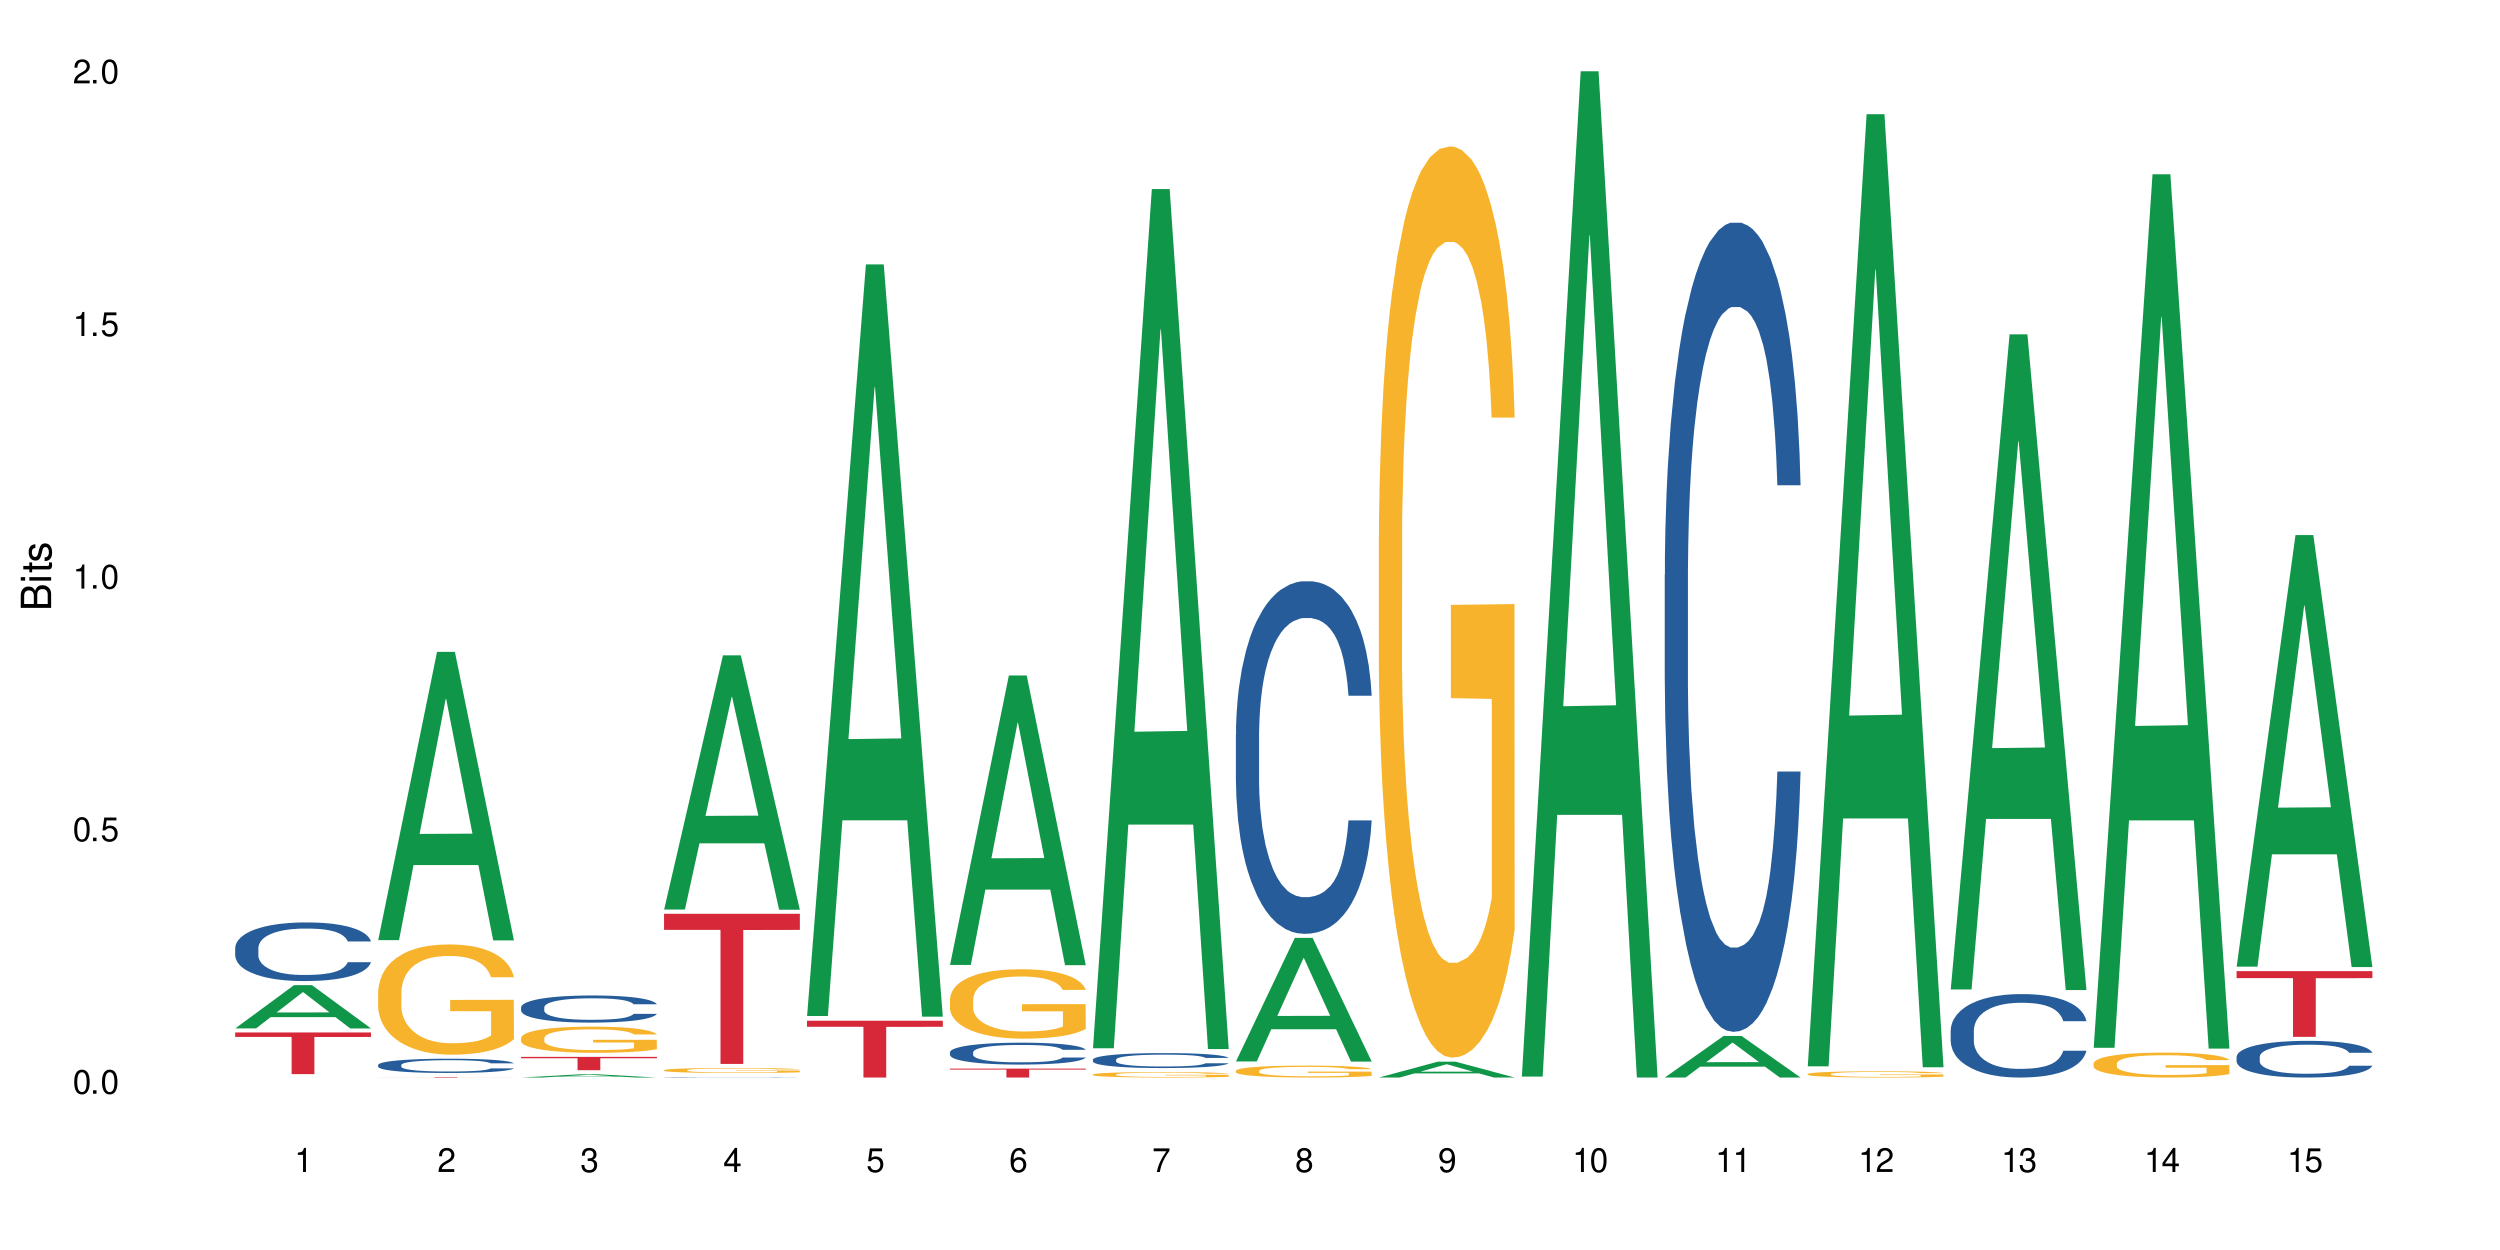 <?xml version="1.0" encoding="UTF-8"?>
<svg xmlns="http://www.w3.org/2000/svg" xmlns:xlink="http://www.w3.org/1999/xlink" width="720" height="360" viewBox="0 0 720 360">
<defs>
<g>
<g id="glyph-0-0">
</g>
<g id="glyph-0-1">
<path d="M 2.641 -6.938 C 2 -6.938 1.422 -6.656 1.078 -6.172 C 0.641 -5.562 0.406 -4.641 0.406 -3.359 C 0.406 -1.016 1.188 0.219 2.641 0.219 C 4.078 0.219 4.859 -1.016 4.859 -3.297 C 4.859 -4.641 4.656 -5.547 4.203 -6.172 C 3.844 -6.656 3.281 -6.938 2.641 -6.938 Z M 2.641 -6.188 C 3.547 -6.188 4 -5.25 4 -3.375 C 4 -1.406 3.562 -0.484 2.625 -0.484 C 1.734 -0.484 1.281 -1.438 1.281 -3.344 C 1.281 -5.25 1.734 -6.188 2.641 -6.188 Z M 2.641 -6.188 "/>
</g>
<g id="glyph-0-2">
<path d="M 1.828 -1 L 0.828 -1 L 0.828 0 L 1.828 0 Z M 1.828 -1 "/>
</g>
<g id="glyph-0-3">
<path d="M 4.562 -6.797 L 1.062 -6.797 L 0.547 -3.094 L 1.328 -3.094 C 1.719 -3.562 2.047 -3.734 2.578 -3.734 C 3.484 -3.734 4.062 -3.109 4.062 -2.094 C 4.062 -1.125 3.484 -0.531 2.578 -0.531 C 1.828 -0.531 1.375 -0.906 1.188 -1.672 L 0.328 -1.672 C 0.453 -1.109 0.547 -0.844 0.75 -0.594 C 1.125 -0.078 1.828 0.219 2.594 0.219 C 3.969 0.219 4.922 -0.781 4.922 -2.219 C 4.922 -3.562 4.031 -4.484 2.719 -4.484 C 2.25 -4.484 1.859 -4.359 1.469 -4.062 L 1.734 -5.969 L 4.562 -5.969 Z M 4.562 -6.797 "/>
</g>
<g id="glyph-0-4">
<path d="M 2.484 -4.938 L 2.484 0 L 3.328 0 L 3.328 -6.938 L 2.766 -6.938 C 2.469 -5.875 2.281 -5.734 0.984 -5.562 L 0.984 -4.938 Z M 2.484 -4.938 "/>
</g>
<g id="glyph-0-5">
<path d="M 4.859 -0.828 L 1.281 -0.828 C 1.359 -1.406 1.672 -1.781 2.5 -2.281 L 3.469 -2.828 C 4.406 -3.344 4.906 -4.062 4.906 -4.906 C 4.906 -5.484 4.672 -6.031 4.266 -6.406 C 3.859 -6.766 3.375 -6.938 2.719 -6.938 C 1.859 -6.938 1.219 -6.625 0.844 -6.031 C 0.609 -5.672 0.5 -5.234 0.484 -4.531 L 1.328 -4.531 C 1.359 -5.016 1.406 -5.281 1.531 -5.516 C 1.75 -5.938 2.188 -6.203 2.703 -6.203 C 3.469 -6.203 4.031 -5.641 4.031 -4.891 C 4.031 -4.344 3.719 -3.859 3.125 -3.516 L 2.234 -3 C 0.812 -2.172 0.406 -1.531 0.328 -0.016 L 4.859 -0.016 Z M 4.859 -0.828 "/>
</g>
<g id="glyph-0-6">
<path d="M 2.125 -3.188 L 2.578 -3.188 C 3.5 -3.188 3.984 -2.766 3.984 -1.922 C 3.984 -1.062 3.469 -0.531 2.594 -0.531 C 1.656 -0.531 1.203 -1 1.156 -2.016 L 0.312 -2.016 C 0.344 -1.453 0.438 -1.094 0.609 -0.781 C 0.953 -0.109 1.625 0.219 2.547 0.219 C 3.953 0.219 4.859 -0.625 4.859 -1.938 C 4.859 -2.828 4.516 -3.297 3.703 -3.594 C 4.344 -3.844 4.656 -4.328 4.656 -5.031 C 4.656 -6.219 3.875 -6.938 2.578 -6.938 C 1.203 -6.938 0.484 -6.172 0.453 -4.703 L 1.297 -4.703 C 1.312 -5.125 1.344 -5.359 1.453 -5.578 C 1.641 -5.969 2.062 -6.203 2.594 -6.203 C 3.344 -6.203 3.797 -5.75 3.797 -5 C 3.797 -4.516 3.609 -4.219 3.25 -4.047 C 3.016 -3.953 2.703 -3.922 2.125 -3.906 Z M 2.125 -3.188 "/>
</g>
<g id="glyph-0-7">
<path d="M 3.141 -1.672 L 3.141 0 L 3.984 0 L 3.984 -1.672 L 4.984 -1.672 L 4.984 -2.438 L 3.984 -2.438 L 3.984 -6.938 L 3.359 -6.938 L 0.266 -2.578 L 0.266 -1.672 Z M 3.141 -2.438 L 1 -2.438 L 3.141 -5.5 Z M 3.141 -2.438 "/>
</g>
<g id="glyph-0-8">
<path d="M 4.781 -5.125 C 4.609 -6.266 3.891 -6.938 2.844 -6.938 C 2.094 -6.938 1.422 -6.578 1.031 -5.953 C 0.594 -5.266 0.406 -4.422 0.406 -3.172 C 0.406 -2 0.578 -1.25 0.984 -0.641 C 1.359 -0.078 1.953 0.219 2.703 0.219 C 3.984 0.219 4.922 -0.75 4.922 -2.094 C 4.922 -3.375 4.062 -4.281 2.844 -4.281 C 2.172 -4.281 1.641 -4.031 1.281 -3.516 C 1.281 -5.234 1.828 -6.188 2.797 -6.188 C 3.391 -6.188 3.797 -5.797 3.938 -5.125 Z M 2.734 -3.531 C 3.547 -3.531 4.062 -2.953 4.062 -2.031 C 4.062 -1.156 3.484 -0.531 2.703 -0.531 C 1.922 -0.531 1.328 -1.188 1.328 -2.078 C 1.328 -2.938 1.906 -3.531 2.734 -3.531 Z M 2.734 -3.531 "/>
</g>
<g id="glyph-0-9">
<path d="M 4.984 -6.797 L 0.438 -6.797 L 0.438 -5.969 L 4.109 -5.969 C 2.5 -3.656 1.828 -2.234 1.328 0 L 2.219 0 C 2.594 -2.172 3.453 -4.047 4.984 -6.094 Z M 4.984 -6.797 "/>
</g>
<g id="glyph-0-10">
<path d="M 3.75 -3.656 C 4.469 -4.094 4.688 -4.438 4.688 -5.078 C 4.688 -6.172 3.844 -6.938 2.641 -6.938 C 1.438 -6.938 0.594 -6.172 0.594 -5.094 C 0.594 -4.438 0.812 -4.094 1.516 -3.656 C 0.734 -3.266 0.359 -2.703 0.359 -1.922 C 0.359 -0.656 1.281 0.219 2.641 0.219 C 3.984 0.219 4.922 -0.656 4.922 -1.922 C 4.922 -2.703 4.531 -3.266 3.75 -3.656 Z M 2.641 -6.188 C 3.359 -6.188 3.812 -5.75 3.812 -5.062 C 3.812 -4.406 3.344 -3.984 2.641 -3.984 C 1.922 -3.984 1.453 -4.406 1.453 -5.078 C 1.453 -5.75 1.922 -6.188 2.641 -6.188 Z M 2.641 -3.266 C 3.484 -3.266 4.062 -2.719 4.062 -1.906 C 4.062 -1.078 3.484 -0.531 2.625 -0.531 C 1.797 -0.531 1.219 -1.094 1.219 -1.906 C 1.219 -2.719 1.781 -3.266 2.641 -3.266 Z M 2.641 -3.266 "/>
</g>
<g id="glyph-0-11">
<path d="M 0.516 -1.578 C 0.672 -0.453 1.406 0.219 2.438 0.219 C 3.188 0.219 3.859 -0.141 4.266 -0.766 C 4.688 -1.453 4.891 -2.297 4.891 -3.547 C 4.891 -4.719 4.703 -5.453 4.312 -6.078 C 3.938 -6.641 3.344 -6.938 2.594 -6.938 C 1.297 -6.938 0.359 -5.969 0.359 -4.625 C 0.359 -3.344 1.234 -2.453 2.453 -2.453 C 3.094 -2.453 3.578 -2.672 4.016 -3.203 C 4 -1.484 3.469 -0.531 2.5 -0.531 C 1.906 -0.531 1.484 -0.906 1.359 -1.578 Z M 2.578 -6.203 C 3.375 -6.203 3.969 -5.531 3.969 -4.641 C 3.969 -3.797 3.391 -3.188 2.547 -3.188 C 1.734 -3.188 1.234 -3.766 1.234 -4.688 C 1.234 -5.562 1.797 -6.203 2.578 -6.203 Z M 2.578 -6.203 "/>
</g>
<g id="glyph-1-0">
</g>
<g id="glyph-1-1">
<path d="M 0 -0.953 L 0 -4.891 C 0 -5.719 -0.234 -6.344 -0.734 -6.797 C -1.188 -7.234 -1.812 -7.469 -2.5 -7.469 C -3.547 -7.469 -4.188 -7 -4.625 -5.875 C -4.984 -6.688 -5.625 -7.094 -6.531 -7.094 C -7.172 -7.094 -7.734 -6.859 -8.141 -6.391 C -8.562 -5.922 -8.75 -5.344 -8.75 -4.5 L -8.75 -0.953 Z M -4.984 -2.062 L -7.766 -2.062 L -7.766 -4.219 C -7.766 -4.844 -7.688 -5.203 -7.453 -5.5 C -7.219 -5.812 -6.859 -5.969 -6.375 -5.969 C -5.891 -5.969 -5.531 -5.812 -5.297 -5.5 C -5.062 -5.203 -4.984 -4.844 -4.984 -4.219 Z M -0.984 -2.062 L -4 -2.062 L -4 -4.781 C -4 -5.766 -3.438 -6.359 -2.484 -6.359 C -1.547 -6.359 -0.984 -5.766 -0.984 -4.781 Z M -0.984 -2.062 "/>
</g>
<g id="glyph-1-2">
<path d="M -6.281 -1.797 L -6.281 -0.797 L 0 -0.797 L 0 -1.797 Z M -8.75 -1.797 L -8.75 -0.797 L -7.484 -0.797 L -7.484 -1.797 Z M -8.75 -1.797 "/>
</g>
<g id="glyph-1-3">
<path d="M -6.281 -3.047 L -6.281 -2.016 L -8.016 -2.016 L -8.016 -1.016 L -6.281 -1.016 L -6.281 -0.172 L -5.469 -0.172 L -5.469 -1.016 L -0.719 -1.016 C -0.078 -1.016 0.281 -1.453 0.281 -2.234 C 0.281 -2.5 0.25 -2.719 0.188 -3.047 L -0.641 -3.047 C -0.609 -2.906 -0.594 -2.766 -0.594 -2.562 C -0.594 -2.141 -0.719 -2.016 -1.156 -2.016 L -5.469 -2.016 L -5.469 -3.047 Z M -6.281 -3.047 "/>
</g>
<g id="glyph-1-4">
<path d="M -4.531 -5.25 C -5.766 -5.25 -6.469 -4.422 -6.469 -2.969 C -6.469 -1.516 -5.719 -0.562 -4.547 -0.562 C -3.562 -0.562 -3.094 -1.062 -2.734 -2.562 L -2.516 -3.484 C -2.344 -4.188 -2.094 -4.469 -1.641 -4.469 C -1.047 -4.469 -0.641 -3.875 -0.641 -3 C -0.641 -2.453 -0.797 -2 -1.062 -1.75 C -1.25 -1.594 -1.422 -1.531 -1.875 -1.469 L -1.875 -0.406 C -0.422 -0.453 0.281 -1.266 0.281 -2.922 C 0.281 -4.5 -0.5 -5.516 -1.719 -5.516 C -2.656 -5.516 -3.172 -4.984 -3.469 -3.734 L -3.703 -2.766 C -3.891 -1.953 -4.156 -1.609 -4.594 -1.609 C -5.188 -1.609 -5.547 -2.125 -5.547 -2.938 C -5.547 -3.75 -5.203 -4.172 -4.531 -4.203 Z M -4.531 -5.25 "/>
</g>
</g>
</defs>
<rect x="-72" y="-36" width="864" height="432" fill="rgb(100%, 100%, 100%)" fill-opacity="1"/>
<path fill-rule="nonzero" fill="rgb(6.275%, 58.824%, 28.235%)" fill-opacity="1" d="M 67.73 296.184 L 67.773 296.172 L 84.695 283.711 L 89.836 283.711 L 106.844 296.195 L 100.867 296.195 L 96.605 292.938 L 77.926 292.938 L 73.75 296.184 L 67.73 296.184 L 79.723 291.59 L 94.895 291.578 L 87.328 285.75 L 87.246 285.738 L 87.16 285.773 L 79.684 291.578 L 79.723 291.59 Z M 67.73 296.184 "/>
<path fill-rule="nonzero" fill="rgb(14.51%, 36.078%, 60%)" fill-opacity="1" d="M 67.73 273.016 L 67.777 273 L 67.777 272.629 L 67.922 272.043 L 68.254 271.305 L 68.59 270.793 L 69.449 269.883 L 70.641 269.004 L 71.879 268.328 L 72.785 267.926 L 73.598 267.617 L 75.457 267.047 L 76.652 266.754 L 77.938 266.492 L 79.512 266.23 L 80.656 266.074 L 83.234 265.828 L 85.141 265.719 L 86.621 265.676 L 89.816 265.676 L 91.723 265.734 L 93.105 265.812 L 94.633 265.938 L 95.922 266.074 L 98.164 266.414 L 100.168 266.848 L 101.074 267.094 L 102.504 267.57 L 103.602 268.035 L 104.363 268.434 L 105.223 269.004 L 105.984 269.699 L 106.559 270.484 L 106.844 271.148 L 100.168 271.148 L 99.832 270.531 L 99.449 270.055 L 98.734 269.422 L 98.02 268.977 L 97.02 268.527 L 96.113 268.234 L 94.871 267.941 L 93.773 267.758 L 92.629 267.617 L 91.531 267.523 L 89.434 267.434 L 87 267.434 L 86.094 267.465 L 84.234 267.586 L 83.234 267.695 L 81.801 267.91 L 80.801 268.109 L 79.609 268.418 L 78.797 268.68 L 77.797 269.082 L 77.078 269.438 L 76.27 269.945 L 75.793 270.332 L 75.363 270.766 L 74.98 271.273 L 74.695 271.812 L 74.504 272.383 L 74.41 272.938 L 74.41 275.328 L 74.504 275.883 L 74.742 276.531 L 75.363 277.473 L 76.27 278.289 L 77.32 278.938 L 78.32 279.402 L 78.891 279.617 L 79.656 279.863 L 80.848 280.172 L 82.566 280.48 L 83.566 280.602 L 85.094 280.727 L 86.668 280.789 L 88.766 280.789 L 90.625 280.727 L 91.867 280.648 L 93.156 280.527 L 94.918 280.266 L 96.016 280.016 L 96.969 279.723 L 97.688 279.43 L 98.164 279.184 L 98.879 278.707 L 99.449 278.184 L 99.879 277.641 L 100.168 277.117 L 106.844 277.117 L 106.559 277.734 L 106.129 278.336 L 105.699 278.785 L 105.031 279.324 L 104.27 279.801 L 103.172 280.34 L 102.266 280.695 L 101.074 281.082 L 99.977 281.375 L 98.781 281.637 L 97.02 281.945 L 95.875 282.098 L 94.633 282.238 L 93.156 282.363 L 91.293 282.469 L 89.289 282.531 L 87.43 282.547 L 85.426 282.516 L 83.949 282.453 L 81.992 282.316 L 79.559 282.039 L 77.797 281.746 L 76.414 281.453 L 75.219 281.145 L 73.883 280.727 L 72.168 280.047 L 71.117 279.523 L 70.402 279.094 L 69.59 278.492 L 69.02 277.949 L 68.352 277.086 L 67.875 275.992 L 67.73 275.145 Z M 67.73 273.016 "/>
<path fill-rule="nonzero" fill="rgb(83.922%, 15.686%, 22.353%)" fill-opacity="1" d="M 67.73 297.359 L 106.844 297.359 L 106.844 298.645 L 90.543 298.656 L 90.543 309.359 L 83.984 309.359 L 83.984 298.668 L 83.891 298.645 L 67.73 298.645 Z M 67.73 297.359 "/>
<path fill-rule="nonzero" fill="rgb(6.275%, 58.824%, 28.235%)" fill-opacity="1" d="M 108.902 270.754 L 108.945 270.676 L 125.867 187.734 L 131.008 187.734 L 148.016 270.832 L 142.039 270.832 L 137.777 249.141 L 119.098 249.141 L 114.922 270.754 L 108.902 270.754 L 120.895 240.168 L 136.062 240.09 L 128.5 201.309 L 128.418 201.23 L 128.332 201.465 L 120.855 240.09 L 120.895 240.168 Z M 108.902 270.754 "/>
<path fill-rule="nonzero" fill="rgb(14.51%, 36.078%, 60%)" fill-opacity="1" d="M 108.902 306.699 L 108.949 306.695 L 108.949 306.605 L 109.094 306.461 L 109.426 306.281 L 109.762 306.16 L 110.621 305.938 L 111.812 305.723 L 113.051 305.559 L 113.957 305.461 L 114.77 305.387 L 116.629 305.246 L 117.82 305.176 L 119.109 305.113 L 120.684 305.047 L 121.828 305.012 L 124.406 304.949 L 126.312 304.926 L 127.793 304.914 L 130.988 304.914 L 132.895 304.93 L 134.277 304.945 L 135.805 304.977 L 137.094 305.012 L 139.336 305.094 L 141.336 305.199 L 142.242 305.258 L 143.676 305.375 L 144.773 305.488 L 145.535 305.586 L 146.395 305.723 L 147.156 305.891 L 147.73 306.082 L 148.016 306.246 L 141.336 306.246 L 141.004 306.094 L 140.621 305.977 L 139.906 305.824 L 139.191 305.715 L 138.191 305.605 L 137.285 305.535 L 136.043 305.465 L 134.945 305.418 L 133.801 305.387 L 132.703 305.363 L 130.605 305.34 L 128.172 305.34 L 127.266 305.348 L 125.406 305.379 L 124.406 305.406 L 122.973 305.457 L 121.973 305.504 L 120.781 305.582 L 119.969 305.645 L 118.969 305.742 L 118.25 305.828 L 117.441 305.953 L 116.965 306.047 L 116.535 306.152 L 116.152 306.273 L 115.867 306.406 L 115.676 306.543 L 115.582 306.68 L 115.582 307.262 L 115.676 307.395 L 115.914 307.555 L 116.535 307.781 L 117.441 307.98 L 118.488 308.137 L 119.492 308.25 L 120.062 308.305 L 120.828 308.363 L 122.02 308.438 L 123.738 308.512 L 124.738 308.543 L 126.266 308.574 L 127.84 308.59 L 129.938 308.59 L 131.797 308.574 L 133.039 308.555 L 134.324 308.523 L 136.09 308.461 L 137.188 308.402 L 138.141 308.328 L 138.859 308.258 L 139.336 308.199 L 140.051 308.082 L 140.621 307.953 L 141.051 307.824 L 141.336 307.695 L 148.016 307.695 L 147.73 307.848 L 147.301 307.992 L 146.871 308.102 L 146.203 308.23 L 145.441 308.348 L 144.344 308.48 L 143.438 308.566 L 142.242 308.66 L 141.148 308.73 L 139.953 308.793 L 138.191 308.871 L 137.043 308.906 L 135.805 308.941 L 134.324 308.973 L 132.465 308.996 L 130.461 309.012 L 128.602 309.016 L 126.598 309.008 L 125.121 308.992 L 123.164 308.961 L 120.73 308.891 L 118.969 308.82 L 117.582 308.75 L 116.391 308.676 L 115.055 308.574 L 113.34 308.41 L 112.289 308.281 L 111.574 308.176 L 110.762 308.031 L 110.191 307.898 L 109.523 307.688 L 109.047 307.422 L 108.902 307.215 Z M 108.902 306.699 "/>
<path fill-rule="nonzero" fill="rgb(96.863%, 70.196%, 16.863%)" fill-opacity="1" d="M 108.902 285.598 L 108.949 285.566 L 108.949 284.988 L 109.141 283.684 L 109.617 281.887 L 110.238 280.406 L 110.906 279.246 L 111.336 278.637 L 112.051 277.77 L 112.672 277.129 L 114.246 275.824 L 116.25 274.605 L 117.344 274.086 L 118.586 273.594 L 120.352 273.043 L 121.16 272.84 L 123.641 272.375 L 126.457 272.086 L 129.555 271.996 L 130.988 272.027 L 132.941 272.141 L 135.613 272.461 L 137.141 272.75 L 138.332 273.043 L 139.574 273.418 L 141.098 274 L 142.531 274.695 L 143.676 275.391 L 144.82 276.262 L 145.773 277.188 L 146.586 278.203 L 147.301 279.422 L 147.73 280.438 L 148.016 281.449 L 141.387 281.449 L 141.004 280.438 L 140.574 279.652 L 139.859 278.695 L 139.145 278 L 138.43 277.449 L 137.094 276.695 L 135.949 276.23 L 134.516 275.824 L 133.133 275.562 L 131.559 275.391 L 130.605 275.332 L 128.078 275.332 L 125.789 275.535 L 124.453 275.766 L 123.5 276 L 122.164 276.434 L 121.352 276.781 L 120.875 277.016 L 119.445 277.914 L 118.488 278.727 L 117.965 279.277 L 117.297 280.145 L 116.82 280.93 L 116.297 282.09 L 116.008 282.957 L 115.629 284.93 L 115.582 290.148 L 115.723 291.25 L 116.008 292.441 L 116.391 293.484 L 116.965 294.586 L 117.535 295.426 L 118.539 296.559 L 119.395 297.312 L 120.062 297.805 L 121.352 298.586 L 121.875 298.848 L 123.117 299.371 L 124.406 299.777 L 125.98 300.125 L 127.172 300.297 L 129.078 300.445 L 131.512 300.445 L 134.375 300.27 L 136.188 300.039 L 137.426 299.805 L 138.238 299.602 L 139.238 299.285 L 139.953 298.992 L 140.621 298.676 L 141.434 298.184 L 141.434 291.25 L 129.652 291.223 L 129.652 287.977 L 147.969 287.945 L 148.016 299.285 L 147.016 300.066 L 145.773 300.82 L 144.582 301.402 L 143.34 301.895 L 141.578 302.445 L 140.145 302.793 L 137.949 303.199 L 135.949 303.461 L 133.848 303.633 L 131.988 303.719 L 129.793 303.75 L 127.84 303.691 L 125.742 303.516 L 124.07 303.285 L 122.543 302.996 L 121.02 302.617 L 119.109 302.008 L 117.871 301.516 L 116.582 300.906 L 115.293 300.184 L 114.148 299.398 L 113.387 298.789 L 112.625 298.094 L 111.812 297.227 L 111.051 296.238 L 110.477 295.34 L 109.953 294.324 L 109.57 293.367 L 109.188 292.062 L 108.996 291.02 L 108.902 290.121 Z M 108.902 285.598 "/>
<path fill-rule="nonzero" fill="rgb(83.922%, 15.686%, 22.353%)" fill-opacity="1" d="M 108.902 310.18 L 148.016 310.18 L 148.016 310.195 L 131.715 310.195 L 131.715 310.332 L 125.156 310.332 L 125.156 310.195 L 108.902 310.195 Z M 108.902 310.18 "/>
<path fill-rule="nonzero" fill="rgb(6.275%, 58.824%, 28.235%)" fill-opacity="1" d="M 150.074 310.332 L 150.117 310.332 L 167.039 309.387 L 172.18 309.387 L 189.188 310.332 L 183.211 310.332 L 178.949 310.086 L 160.27 310.086 L 156.09 310.332 L 150.074 310.332 L 162.066 309.984 L 177.234 309.984 L 169.672 309.539 L 169.59 309.539 L 169.504 309.543 L 162.027 309.984 L 162.066 309.984 Z M 150.074 310.332 "/>
<path fill-rule="nonzero" fill="rgb(14.51%, 36.078%, 60%)" fill-opacity="1" d="M 150.074 290.102 L 150.121 290.094 L 150.121 289.922 L 150.266 289.652 L 150.598 289.309 L 150.934 289.074 L 151.793 288.652 L 152.984 288.246 L 154.223 287.934 L 155.129 287.746 L 155.941 287.605 L 157.801 287.34 L 158.992 287.203 L 160.281 287.082 L 161.855 286.961 L 163 286.891 L 165.578 286.777 L 167.484 286.727 L 168.965 286.703 L 172.16 286.703 L 174.066 286.734 L 175.449 286.77 L 176.977 286.828 L 178.266 286.891 L 180.508 287.047 L 182.508 287.246 L 183.414 287.359 L 184.848 287.582 L 185.945 287.797 L 186.707 287.98 L 187.566 288.246 L 188.328 288.566 L 188.902 288.93 L 189.188 289.238 L 182.508 289.238 L 182.176 288.953 L 181.793 288.73 L 181.078 288.438 L 180.363 288.23 L 179.359 288.023 L 178.453 287.891 L 177.215 287.754 L 176.117 287.668 L 174.973 287.605 L 173.875 287.562 L 171.777 287.52 L 169.344 287.52 L 168.438 287.531 L 166.578 287.59 L 165.578 287.641 L 164.145 287.738 L 163.145 287.832 L 161.953 287.977 L 161.141 288.098 L 160.137 288.281 L 159.422 288.445 L 158.613 288.68 L 158.137 288.859 L 157.707 289.059 L 157.324 289.293 L 157.039 289.543 L 156.848 289.809 L 156.754 290.066 L 156.754 291.172 L 156.848 291.426 L 157.086 291.727 L 157.707 292.16 L 158.613 292.539 L 159.66 292.84 L 160.664 293.055 L 161.234 293.152 L 162 293.266 L 163.191 293.41 L 164.91 293.551 L 165.91 293.609 L 167.438 293.668 L 169.012 293.695 L 171.109 293.695 L 172.969 293.668 L 174.211 293.633 L 175.496 293.574 L 177.262 293.453 L 178.359 293.34 L 179.312 293.203 L 180.027 293.066 L 180.508 292.953 L 181.223 292.73 L 181.793 292.488 L 182.223 292.238 L 182.508 291.996 L 189.188 291.996 L 188.902 292.281 L 188.473 292.562 L 188.043 292.77 L 187.375 293.016 L 186.613 293.238 L 185.516 293.488 L 184.609 293.652 L 183.414 293.832 L 182.32 293.965 L 181.125 294.086 L 179.359 294.23 L 178.215 294.301 L 176.977 294.367 L 175.496 294.422 L 173.637 294.473 L 171.633 294.5 L 169.773 294.508 L 167.77 294.492 L 166.293 294.465 L 164.336 294.402 L 161.902 294.273 L 160.137 294.137 L 158.754 294 L 157.562 293.859 L 156.227 293.668 L 154.512 293.352 L 153.461 293.109 L 152.746 292.91 L 151.934 292.633 L 151.363 292.383 L 150.695 291.984 L 150.219 291.477 L 150.074 291.086 Z M 150.074 290.102 "/>
<path fill-rule="nonzero" fill="rgb(96.863%, 70.196%, 16.863%)" fill-opacity="1" d="M 150.074 298.902 L 150.121 298.895 L 150.121 298.758 L 150.312 298.445 L 150.789 298.02 L 151.41 297.668 L 152.078 297.395 L 152.508 297.25 L 153.223 297.043 L 153.844 296.891 L 155.418 296.582 L 157.418 296.293 L 158.516 296.168 L 159.758 296.051 L 161.523 295.922 L 162.332 295.871 L 164.812 295.762 L 167.629 295.691 L 170.727 295.672 L 172.16 295.68 L 174.113 295.707 L 176.785 295.781 L 178.312 295.852 L 179.504 295.922 L 180.746 296.008 L 182.27 296.148 L 183.703 296.312 L 184.848 296.477 L 185.992 296.684 L 186.945 296.906 L 187.758 297.145 L 188.473 297.434 L 188.902 297.676 L 189.188 297.918 L 182.559 297.918 L 182.176 297.676 L 181.746 297.488 L 181.031 297.262 L 180.316 297.098 L 179.602 296.965 L 178.266 296.789 L 177.121 296.676 L 175.688 296.582 L 174.305 296.52 L 172.73 296.477 L 171.777 296.465 L 169.25 296.465 L 166.961 296.512 L 165.625 296.566 L 164.672 296.621 L 163.336 296.727 L 162.523 296.809 L 162.047 296.863 L 160.617 297.078 L 159.66 297.27 L 159.137 297.398 L 158.469 297.605 L 157.992 297.793 L 157.469 298.066 L 157.18 298.273 L 156.801 298.742 L 156.754 299.98 L 156.895 300.242 L 157.18 300.527 L 157.562 300.773 L 158.137 301.035 L 158.707 301.234 L 159.711 301.504 L 160.566 301.684 L 161.234 301.801 L 162.523 301.984 L 163.047 302.047 L 164.289 302.172 L 165.578 302.27 L 167.148 302.352 L 168.344 302.391 L 170.25 302.426 L 172.684 302.426 L 175.547 302.387 L 177.359 302.332 L 178.598 302.273 L 179.41 302.227 L 180.41 302.152 L 181.125 302.082 L 181.793 302.008 L 182.605 301.891 L 182.605 300.242 L 170.824 300.238 L 170.824 299.465 L 189.141 299.461 L 189.188 302.152 L 188.188 302.336 L 186.945 302.516 L 185.754 302.652 L 184.512 302.77 L 182.746 302.902 L 181.316 302.984 L 179.121 303.082 L 177.121 303.145 L 175.02 303.184 L 173.16 303.203 L 170.965 303.211 L 169.012 303.199 L 166.91 303.156 L 165.242 303.102 L 163.715 303.031 L 162.191 302.941 L 160.281 302.797 L 159.043 302.68 L 157.754 302.535 L 156.465 302.363 L 155.32 302.18 L 154.559 302.035 L 153.793 301.867 L 152.984 301.664 L 152.219 301.43 L 151.648 301.215 L 151.125 300.973 L 150.742 300.746 L 150.359 300.438 L 150.168 300.188 L 150.074 299.977 Z M 150.074 298.902 "/>
<path fill-rule="nonzero" fill="rgb(83.922%, 15.686%, 22.353%)" fill-opacity="1" d="M 150.074 304.375 L 189.188 304.375 L 189.188 304.789 L 172.887 304.789 L 172.887 308.223 L 166.328 308.223 L 166.328 304.793 L 166.234 304.789 L 150.074 304.789 Z M 150.074 304.375 "/>
<path fill-rule="nonzero" fill="rgb(6.275%, 58.824%, 28.235%)" fill-opacity="1" d="M 191.246 261.941 L 191.289 261.875 L 208.211 188.734 L 213.352 188.734 L 230.359 262.012 L 224.383 262.012 L 220.121 242.883 L 201.441 242.883 L 197.262 261.941 L 191.246 261.941 L 203.238 234.973 L 218.406 234.902 L 210.844 200.707 L 210.762 200.641 L 210.676 200.844 L 203.195 234.902 L 203.238 234.973 Z M 191.246 261.941 "/>
<path fill-rule="nonzero" fill="rgb(14.51%, 36.078%, 60%)" fill-opacity="1" d="M 191.246 310.254 L 191.293 310.254 L 191.293 310.25 L 191.438 310.242 L 191.77 310.238 L 192.105 310.234 L 192.965 310.227 L 194.156 310.219 L 195.395 310.211 L 196.301 310.211 L 197.113 310.207 L 198.973 310.203 L 200.164 310.199 L 201.453 310.195 L 204.172 310.195 L 206.746 310.191 L 218.148 310.191 L 219.438 310.195 L 221.676 310.195 L 223.68 310.199 L 224.586 310.203 L 226.02 310.207 L 227.117 310.211 L 227.879 310.215 L 228.738 310.219 L 229.5 310.223 L 230.074 310.23 L 230.359 310.238 L 223.68 310.238 L 223.348 310.23 L 222.965 310.227 L 221.535 310.219 L 220.531 310.215 L 219.625 310.211 L 218.387 310.211 L 217.289 310.207 L 206.746 310.207 L 205.316 310.211 L 204.316 310.211 L 203.121 310.215 L 202.312 310.215 L 201.309 310.219 L 200.594 310.223 L 199.785 310.227 L 199.309 310.23 L 198.879 310.234 L 198.496 310.238 L 198.211 310.242 L 198.02 310.246 L 197.922 310.25 L 197.922 310.273 L 198.02 310.277 L 198.258 310.281 L 198.879 310.289 L 199.785 310.297 L 200.832 310.301 L 201.836 310.305 L 202.406 310.309 L 203.172 310.309 L 204.363 310.312 L 206.082 310.316 L 216.668 310.316 L 218.434 310.312 L 219.531 310.312 L 220.484 310.309 L 221.199 310.305 L 221.676 310.305 L 222.395 310.301 L 222.965 310.297 L 223.395 310.293 L 223.68 310.285 L 230.359 310.285 L 230.074 310.293 L 229.215 310.301 L 228.547 310.305 L 227.781 310.309 L 226.688 310.312 L 225.781 310.316 L 224.586 310.32 L 223.488 310.324 L 222.297 310.324 L 220.531 310.328 L 218.148 310.328 L 216.668 310.332 L 205.508 310.332 L 203.074 310.328 L 201.309 310.324 L 199.926 310.324 L 198.734 310.32 L 197.398 310.316 L 195.684 310.312 L 194.633 310.309 L 193.918 310.305 L 193.105 310.297 L 192.535 310.293 L 191.867 310.285 L 191.391 310.277 L 191.246 310.27 Z M 191.246 310.254 "/>
<path fill-rule="nonzero" fill="rgb(96.863%, 70.196%, 16.863%)" fill-opacity="1" d="M 191.246 308.199 L 191.293 308.199 L 191.293 308.172 L 191.484 308.113 L 191.961 308.031 L 192.582 307.961 L 193.25 307.91 L 193.68 307.883 L 194.395 307.84 L 195.016 307.812 L 196.59 307.754 L 198.59 307.699 L 199.688 307.672 L 200.93 307.652 L 202.695 307.625 L 203.504 307.617 L 205.984 307.594 L 208.801 307.582 L 211.898 307.578 L 213.332 307.578 L 215.285 307.586 L 217.957 307.598 L 219.484 307.613 L 220.676 307.625 L 221.918 307.645 L 223.441 307.668 L 224.875 307.703 L 226.02 307.734 L 227.164 307.773 L 228.117 307.816 L 228.93 307.863 L 229.645 307.918 L 230.074 307.965 L 230.359 308.008 L 223.73 308.008 L 223.348 307.965 L 222.918 307.926 L 222.203 307.883 L 221.488 307.852 L 220.77 307.828 L 219.438 307.793 L 218.293 307.773 L 216.859 307.754 L 215.477 307.742 L 213.902 307.734 L 212.949 307.73 L 210.422 307.73 L 208.133 307.738 L 206.797 307.75 L 205.84 307.762 L 204.508 307.781 L 203.695 307.797 L 203.219 307.809 L 201.789 307.848 L 200.832 307.887 L 200.309 307.91 L 199.641 307.949 L 199.164 307.984 L 198.641 308.039 L 198.352 308.078 L 197.973 308.168 L 197.922 308.406 L 198.066 308.457 L 198.352 308.512 L 198.734 308.559 L 199.309 308.609 L 199.879 308.648 L 200.883 308.699 L 201.738 308.734 L 202.406 308.754 L 203.695 308.793 L 204.219 308.805 L 205.461 308.828 L 206.746 308.844 L 208.32 308.859 L 209.516 308.867 L 211.422 308.875 L 213.855 308.875 L 216.719 308.867 L 218.531 308.855 L 219.77 308.848 L 220.582 308.836 L 221.582 308.824 L 222.297 308.809 L 222.965 308.797 L 223.777 308.773 L 223.777 308.457 L 211.996 308.457 L 211.996 308.309 L 230.312 308.305 L 230.359 308.824 L 229.355 308.859 L 228.117 308.895 L 226.926 308.918 L 225.684 308.941 L 223.918 308.969 L 222.488 308.984 L 220.293 309 L 218.293 309.012 L 216.191 309.02 L 214.332 309.023 L 212.137 309.027 L 210.184 309.023 L 208.082 309.016 L 206.414 309.004 L 204.887 308.992 L 203.359 308.977 L 201.453 308.945 L 200.215 308.926 L 198.926 308.898 L 197.637 308.863 L 196.492 308.828 L 195.73 308.801 L 194.965 308.77 L 194.156 308.73 L 193.391 308.684 L 192.82 308.645 L 192.297 308.598 L 191.914 308.555 L 191.531 308.492 L 191.34 308.445 L 191.246 308.406 Z M 191.246 308.199 "/>
<path fill-rule="nonzero" fill="rgb(83.922%, 15.686%, 22.353%)" fill-opacity="1" d="M 191.246 263.176 L 230.359 263.176 L 230.359 267.805 L 214.059 267.844 L 214.059 306.414 L 207.5 306.414 L 207.5 267.887 L 207.402 267.805 L 191.246 267.805 Z M 191.246 263.176 "/>
<path fill-rule="nonzero" fill="rgb(6.275%, 58.824%, 28.235%)" fill-opacity="1" d="M 232.418 292.605 L 232.461 292.398 L 249.383 76.156 L 254.523 76.156 L 271.531 292.809 L 265.555 292.809 L 261.293 236.254 L 242.613 236.254 L 238.434 292.605 L 232.418 292.605 L 244.41 212.859 L 259.578 212.656 L 252.016 111.555 L 251.934 111.352 L 251.848 111.961 L 244.367 212.656 L 244.41 212.859 Z M 232.418 292.605 "/>
<path fill-rule="nonzero" fill="rgb(83.922%, 15.686%, 22.353%)" fill-opacity="1" d="M 232.418 293.973 L 271.531 293.973 L 271.531 295.723 L 255.23 295.738 L 255.23 310.332 L 248.672 310.332 L 248.672 295.754 L 248.574 295.723 L 232.418 295.723 Z M 232.418 293.973 "/>
<path fill-rule="nonzero" fill="rgb(6.275%, 58.824%, 28.235%)" fill-opacity="1" d="M 273.59 277.902 L 273.629 277.824 L 290.555 194.539 L 295.695 194.539 L 312.703 277.984 L 306.727 277.984 L 302.465 256.199 L 283.785 256.199 L 279.605 277.902 L 273.59 277.902 L 285.582 247.191 L 300.75 247.113 L 293.188 208.172 L 293.105 208.094 L 293.02 208.328 L 285.539 247.113 L 285.582 247.191 Z M 273.59 277.902 "/>
<path fill-rule="nonzero" fill="rgb(14.51%, 36.078%, 60%)" fill-opacity="1" d="M 273.59 303.039 L 273.637 303.035 L 273.637 302.895 L 273.781 302.676 L 274.113 302.402 L 274.449 302.211 L 275.305 301.871 L 276.5 301.543 L 277.738 301.289 L 278.645 301.141 L 279.457 301.023 L 281.316 300.812 L 282.508 300.703 L 283.797 300.605 L 285.371 300.504 L 286.516 300.449 L 289.09 300.355 L 291 300.316 L 292.477 300.297 L 295.672 300.297 L 297.582 300.32 L 298.965 300.352 L 300.492 300.395 L 301.777 300.449 L 304.02 300.574 L 306.023 300.734 L 306.93 300.828 L 308.363 301.008 L 309.457 301.18 L 310.223 301.328 L 311.082 301.543 L 311.844 301.801 L 312.414 302.094 L 312.703 302.344 L 306.023 302.344 L 305.691 302.113 L 305.309 301.934 L 304.594 301.699 L 303.879 301.531 L 302.875 301.363 L 301.969 301.254 L 300.73 301.145 L 299.633 301.074 L 298.488 301.023 L 297.391 300.988 L 295.293 300.953 L 292.859 300.953 L 291.953 300.965 L 290.094 301.012 L 289.09 301.055 L 287.66 301.133 L 286.66 301.207 L 285.465 301.324 L 284.656 301.422 L 283.652 301.57 L 282.938 301.703 L 282.129 301.895 L 281.648 302.039 L 281.223 302.199 L 280.84 302.391 L 280.555 302.59 L 280.363 302.805 L 280.266 303.012 L 280.266 303.902 L 280.363 304.113 L 280.602 304.352 L 281.223 304.703 L 282.129 305.012 L 283.176 305.25 L 284.18 305.426 L 284.75 305.504 L 285.516 305.598 L 286.707 305.711 L 288.422 305.828 L 289.426 305.875 L 290.953 305.922 L 292.527 305.941 L 294.625 305.941 L 296.484 305.922 L 297.727 305.891 L 299.012 305.844 L 300.777 305.746 L 301.875 305.656 L 302.828 305.547 L 303.543 305.438 L 304.02 305.344 L 304.738 305.164 L 305.309 304.969 L 305.738 304.77 L 306.023 304.57 L 312.703 304.57 L 312.414 304.801 L 311.988 305.027 L 311.559 305.195 L 310.891 305.395 L 310.125 305.574 L 309.027 305.777 L 308.121 305.91 L 306.93 306.051 L 305.832 306.16 L 304.641 306.262 L 302.875 306.375 L 301.73 306.434 L 300.492 306.484 L 299.012 306.531 L 297.152 306.57 L 295.148 306.594 L 293.289 306.602 L 291.285 306.59 L 289.805 306.566 L 287.852 306.512 L 285.418 306.41 L 283.652 306.301 L 282.27 306.191 L 281.078 306.074 L 279.742 305.922 L 278.023 305.668 L 276.977 305.473 L 276.262 305.309 L 275.449 305.086 L 274.875 304.883 L 274.211 304.562 L 273.73 304.152 L 273.59 303.836 Z M 273.59 303.039 "/>
<path fill-rule="nonzero" fill="rgb(96.863%, 70.196%, 16.863%)" fill-opacity="1" d="M 273.59 287.707 L 273.637 287.688 L 273.637 287.324 L 273.828 286.504 L 274.305 285.371 L 274.926 284.441 L 275.594 283.711 L 276.023 283.328 L 276.738 282.777 L 277.355 282.379 L 278.93 281.555 L 280.934 280.789 L 282.031 280.461 L 283.273 280.152 L 285.035 279.805 L 285.848 279.676 L 288.328 279.383 L 291.141 279.203 L 294.242 279.145 L 295.672 279.164 L 297.629 279.238 L 300.301 279.438 L 301.828 279.621 L 303.02 279.805 L 304.258 280.039 L 305.785 280.406 L 307.215 280.844 L 308.363 281.281 L 309.508 281.828 L 310.461 282.414 L 311.27 283.055 L 311.988 283.82 L 312.414 284.457 L 312.703 285.098 L 306.07 285.098 L 305.691 284.457 L 305.262 283.965 L 304.547 283.363 L 303.832 282.926 L 303.113 282.578 L 301.777 282.105 L 300.633 281.812 L 299.203 281.555 L 297.82 281.391 L 296.246 281.281 L 295.293 281.246 L 292.766 281.246 L 290.473 281.375 L 289.141 281.52 L 288.184 281.664 L 286.848 281.938 L 286.039 282.16 L 285.562 282.305 L 284.129 282.871 L 283.176 283.383 L 282.652 283.727 L 281.984 284.277 L 281.508 284.77 L 280.98 285.5 L 280.695 286.047 L 280.316 287.289 L 280.266 290.574 L 280.41 291.266 L 280.695 292.016 L 281.078 292.672 L 281.648 293.367 L 282.223 293.895 L 283.223 294.609 L 284.082 295.082 L 284.75 295.391 L 286.039 295.887 L 286.562 296.051 L 287.805 296.379 L 289.09 296.633 L 290.664 296.852 L 291.859 296.961 L 293.766 297.055 L 296.199 297.055 L 299.059 296.945 L 300.871 296.797 L 302.113 296.652 L 302.922 296.523 L 303.926 296.324 L 304.641 296.141 L 305.309 295.941 L 306.121 295.629 L 306.121 291.266 L 294.34 291.25 L 294.34 289.203 L 312.656 289.188 L 312.703 296.324 L 311.699 296.816 L 310.461 297.289 L 309.27 297.656 L 308.027 297.965 L 306.262 298.312 L 304.832 298.531 L 302.637 298.789 L 300.633 298.953 L 298.535 299.062 L 296.676 299.117 L 294.48 299.133 L 292.527 299.098 L 290.426 298.988 L 288.758 298.844 L 287.23 298.66 L 285.703 298.422 L 283.797 298.039 L 282.555 297.73 L 281.27 297.344 L 279.98 296.891 L 278.836 296.395 L 278.074 296.012 L 277.309 295.574 L 276.5 295.027 L 275.734 294.406 L 275.164 293.84 L 274.637 293.203 L 274.258 292.598 L 273.875 291.777 L 273.684 291.121 L 273.59 290.555 Z M 273.59 287.707 "/>
<path fill-rule="nonzero" fill="rgb(83.922%, 15.686%, 22.353%)" fill-opacity="1" d="M 273.59 307.762 L 312.703 307.762 L 312.703 308.039 L 296.402 308.043 L 296.402 310.332 L 289.844 310.332 L 289.844 308.043 L 289.746 308.039 L 273.59 308.039 Z M 273.59 307.762 "/>
<path fill-rule="nonzero" fill="rgb(6.275%, 58.824%, 28.235%)" fill-opacity="1" d="M 314.762 301.895 L 314.801 301.664 L 331.727 54.457 L 336.867 54.457 L 353.875 302.129 L 347.898 302.129 L 343.637 237.477 L 324.957 237.477 L 320.777 301.895 L 314.762 301.895 L 326.754 210.734 L 341.922 210.5 L 334.359 94.922 L 334.273 94.688 L 334.191 95.387 L 326.711 210.5 L 326.754 210.734 Z M 314.762 301.895 "/>
<path fill-rule="nonzero" fill="rgb(14.51%, 36.078%, 60%)" fill-opacity="1" d="M 314.762 305.168 L 314.809 305.16 L 314.809 305.066 L 314.953 304.918 L 315.285 304.73 L 315.621 304.598 L 316.477 304.367 L 317.672 304.145 L 318.91 303.969 L 319.816 303.867 L 320.629 303.789 L 322.488 303.645 L 323.68 303.566 L 324.969 303.5 L 326.543 303.434 L 327.688 303.395 L 330.262 303.332 L 332.172 303.305 L 333.648 303.293 L 336.844 303.293 L 338.754 303.309 L 340.137 303.328 L 341.664 303.359 L 342.949 303.395 L 345.191 303.48 L 347.195 303.594 L 348.102 303.656 L 349.531 303.777 L 350.629 303.895 L 351.395 303.996 L 352.25 304.145 L 353.016 304.32 L 353.586 304.52 L 353.875 304.691 L 347.195 304.691 L 346.863 304.531 L 346.48 304.41 L 345.766 304.25 L 345.051 304.137 L 344.047 304.02 L 343.141 303.945 L 341.902 303.871 L 340.805 303.824 L 339.66 303.789 L 338.562 303.766 L 336.465 303.742 L 334.031 303.742 L 333.125 303.75 L 331.266 303.781 L 330.262 303.809 L 328.832 303.863 L 327.832 303.914 L 326.637 303.992 L 325.828 304.059 L 324.824 304.164 L 324.109 304.254 L 323.297 304.383 L 322.82 304.48 L 322.391 304.59 L 322.012 304.723 L 321.727 304.859 L 321.535 305.004 L 321.438 305.145 L 321.438 305.758 L 321.535 305.898 L 321.773 306.062 L 322.391 306.305 L 323.297 306.512 L 324.348 306.676 L 325.352 306.797 L 325.922 306.852 L 326.684 306.914 L 327.879 306.992 L 329.594 307.07 L 330.598 307.102 L 332.121 307.133 L 333.695 307.148 L 335.797 307.148 L 337.656 307.133 L 338.895 307.113 L 340.184 307.082 L 341.949 307.016 L 343.047 306.953 L 344 306.879 L 344.715 306.805 L 345.191 306.738 L 345.906 306.617 L 346.48 306.484 L 346.91 306.348 L 347.195 306.211 L 353.875 306.211 L 353.586 306.371 L 353.16 306.523 L 352.73 306.637 L 352.062 306.777 L 351.297 306.898 L 350.199 307.035 L 349.293 307.125 L 348.102 307.223 L 347.004 307.301 L 345.812 307.367 L 344.047 307.445 L 342.902 307.484 L 341.664 307.52 L 340.184 307.551 L 338.324 307.578 L 336.32 307.594 L 334.461 307.598 L 332.457 307.59 L 330.977 307.574 L 329.023 307.539 L 326.59 307.469 L 324.824 307.395 L 323.441 307.32 L 322.25 307.238 L 320.914 307.133 L 319.195 306.961 L 318.148 306.828 L 317.434 306.715 L 316.621 306.562 L 316.047 306.426 L 315.379 306.203 L 314.902 305.926 L 314.762 305.711 Z M 314.762 305.168 "/>
<path fill-rule="nonzero" fill="rgb(96.863%, 70.196%, 16.863%)" fill-opacity="1" d="M 314.762 309.434 L 314.809 309.434 L 314.809 309.406 L 315 309.34 L 315.477 309.25 L 316.098 309.18 L 316.766 309.121 L 317.191 309.09 L 317.91 309.047 L 318.527 309.016 L 320.102 308.953 L 322.105 308.891 L 323.203 308.863 L 324.445 308.84 L 326.207 308.812 L 327.02 308.805 L 329.5 308.781 L 332.312 308.766 L 335.414 308.762 L 336.844 308.762 L 338.801 308.77 L 341.473 308.785 L 343 308.801 L 344.191 308.812 L 345.43 308.832 L 346.957 308.859 L 348.387 308.895 L 349.531 308.93 L 350.68 308.973 L 351.633 309.02 L 352.441 309.07 L 353.16 309.129 L 353.586 309.18 L 353.875 309.23 L 347.242 309.23 L 346.863 309.18 L 346.434 309.141 L 345.719 309.094 L 345 309.059 L 344.285 309.031 L 342.949 308.996 L 341.805 308.973 L 340.375 308.953 L 338.992 308.938 L 337.418 308.93 L 336.465 308.926 L 333.938 308.926 L 331.645 308.938 L 330.309 308.949 L 329.355 308.961 L 328.02 308.98 L 327.211 309 L 326.734 309.012 L 325.301 309.055 L 324.348 309.094 L 323.824 309.121 L 323.156 309.164 L 322.68 309.203 L 322.152 309.262 L 321.867 309.305 L 321.484 309.402 L 321.438 309.66 L 321.582 309.715 L 321.867 309.773 L 322.25 309.824 L 322.82 309.879 L 323.395 309.922 L 324.395 309.977 L 325.254 310.016 L 325.922 310.039 L 327.211 310.078 L 327.734 310.09 L 328.977 310.117 L 330.262 310.137 L 331.836 310.152 L 333.031 310.16 L 334.938 310.168 L 337.371 310.168 L 340.23 310.16 L 342.043 310.148 L 343.285 310.137 L 344.094 310.129 L 345.098 310.113 L 345.812 310.098 L 346.48 310.082 L 347.293 310.059 L 347.293 309.715 L 335.508 309.711 L 335.508 309.551 L 353.824 309.551 L 353.875 310.113 L 352.871 310.148 L 351.633 310.188 L 350.438 310.215 L 349.199 310.242 L 347.434 310.27 L 346.004 310.285 L 343.809 310.305 L 341.805 310.316 L 339.707 310.328 L 337.848 310.332 L 335.652 310.332 L 333.695 310.328 L 331.598 310.32 L 329.93 310.309 L 328.402 310.297 L 326.875 310.277 L 324.969 310.246 L 323.727 310.223 L 322.441 310.191 L 321.152 310.156 L 320.008 310.117 L 319.246 310.086 L 318.48 310.055 L 317.672 310.008 L 316.906 309.961 L 316.336 309.918 L 315.809 309.867 L 315.43 309.82 L 315.047 309.754 L 314.855 309.703 L 314.762 309.66 Z M 314.762 309.434 "/>
<path fill-rule="nonzero" fill="rgb(6.275%, 58.824%, 28.235%)" fill-opacity="1" d="M 355.934 305.699 L 355.973 305.668 L 372.898 270.113 L 378.039 270.113 L 395.047 305.734 L 389.07 305.734 L 384.809 296.438 L 366.129 296.438 L 361.949 305.699 L 355.934 305.699 L 367.926 292.59 L 383.094 292.555 L 375.531 275.934 L 375.445 275.898 L 375.363 276 L 367.883 292.555 L 367.926 292.59 Z M 355.934 305.699 "/>
<path fill-rule="nonzero" fill="rgb(14.51%, 36.078%, 60%)" fill-opacity="1" d="M 355.934 211.594 L 355.98 211.5 L 355.98 209.273 L 356.125 205.746 L 356.457 201.293 L 356.789 198.23 L 357.648 192.754 L 358.844 187.465 L 360.082 183.383 L 360.988 180.969 L 361.801 179.113 L 363.66 175.68 L 364.852 173.914 L 366.141 172.336 L 367.715 170.758 L 368.859 169.832 L 371.434 168.348 L 373.344 167.695 L 374.82 167.418 L 378.016 167.418 L 379.926 167.789 L 381.309 168.254 L 382.836 168.996 L 384.121 169.832 L 386.363 171.875 L 388.367 174.473 L 389.273 175.957 L 390.703 178.832 L 391.801 181.617 L 392.566 184.031 L 393.422 187.465 L 394.188 191.641 L 394.758 196.375 L 395.047 200.363 L 388.367 200.363 L 388.035 196.652 L 387.652 193.777 L 386.938 189.969 L 386.223 187.277 L 385.219 184.586 L 384.312 182.824 L 383.074 181.062 L 381.977 179.949 L 380.832 179.113 L 379.734 178.555 L 377.637 178 L 375.203 178 L 374.297 178.184 L 372.438 178.926 L 371.434 179.578 L 370.004 180.875 L 369 182.082 L 367.809 183.938 L 367 185.516 L 365.996 187.93 L 365.281 190.062 L 364.469 193.125 L 363.992 195.445 L 363.562 198.043 L 363.184 201.105 L 362.895 204.355 L 362.707 207.789 L 362.609 211.129 L 362.609 225.516 L 362.707 228.855 L 362.945 232.754 L 363.562 238.414 L 364.469 243.332 L 365.52 247.23 L 366.52 250.016 L 367.094 251.316 L 367.855 252.801 L 369.051 254.656 L 370.766 256.512 L 371.77 257.254 L 373.293 257.996 L 374.867 258.367 L 376.969 258.367 L 378.828 257.996 L 380.066 257.535 L 381.355 256.789 L 383.121 255.215 L 384.219 253.727 L 385.172 251.965 L 385.887 250.203 L 386.363 248.715 L 387.078 245.84 L 387.652 242.684 L 388.082 239.438 L 388.367 236.281 L 395.047 236.281 L 394.758 239.992 L 394.328 243.613 L 393.902 246.305 L 393.234 249.551 L 392.469 252.43 L 391.371 255.676 L 390.465 257.812 L 389.273 260.133 L 388.176 261.895 L 386.984 263.473 L 385.219 265.328 L 384.074 266.258 L 382.836 267.094 L 381.355 267.836 L 379.496 268.484 L 377.492 268.855 L 375.633 268.949 L 373.629 268.762 L 372.148 268.391 L 370.195 267.555 L 367.762 265.887 L 365.996 264.121 L 364.613 262.359 L 363.422 260.504 L 362.086 257.996 L 360.367 253.914 L 359.32 250.758 L 358.602 248.16 L 357.793 244.539 L 357.219 241.293 L 356.551 236.094 L 356.074 229.508 L 355.934 224.402 Z M 355.934 211.594 "/>
<path fill-rule="nonzero" fill="rgb(96.863%, 70.196%, 16.863%)" fill-opacity="1" d="M 355.934 308.367 L 355.98 308.367 L 355.98 308.305 L 356.172 308.16 L 356.648 307.969 L 357.27 307.809 L 357.938 307.684 L 358.363 307.617 L 359.082 307.523 L 359.699 307.453 L 361.273 307.312 L 363.277 307.18 L 364.375 307.125 L 365.613 307.07 L 367.379 307.012 L 368.191 306.988 L 370.672 306.938 L 373.484 306.906 L 376.586 306.898 L 378.016 306.902 L 379.973 306.914 L 382.645 306.949 L 384.172 306.98 L 385.363 307.012 L 386.602 307.051 L 388.129 307.113 L 389.559 307.191 L 390.703 307.266 L 391.848 307.359 L 392.805 307.461 L 393.613 307.57 L 394.328 307.699 L 394.758 307.812 L 395.047 307.922 L 388.414 307.922 L 388.035 307.812 L 387.605 307.727 L 386.891 307.621 L 386.172 307.547 L 385.457 307.488 L 384.121 307.406 L 382.977 307.355 L 381.547 307.312 L 380.164 307.285 L 378.59 307.266 L 377.637 307.258 L 375.105 307.258 L 372.816 307.281 L 371.48 307.305 L 370.527 307.332 L 369.191 307.379 L 368.383 307.414 L 367.906 307.441 L 366.473 307.539 L 365.52 307.625 L 364.996 307.684 L 364.328 307.781 L 363.852 307.863 L 363.324 307.988 L 363.039 308.082 L 362.656 308.297 L 362.609 308.863 L 362.754 308.98 L 363.039 309.109 L 363.422 309.223 L 363.992 309.34 L 364.566 309.434 L 365.566 309.555 L 366.426 309.637 L 367.094 309.691 L 368.383 309.773 L 368.906 309.801 L 370.148 309.859 L 371.434 309.902 L 373.008 309.941 L 374.199 309.961 L 376.109 309.977 L 378.543 309.977 L 381.402 309.957 L 383.215 309.93 L 384.457 309.906 L 385.266 309.883 L 386.27 309.848 L 386.984 309.816 L 387.652 309.785 L 388.461 309.73 L 388.461 308.98 L 376.68 308.977 L 376.68 308.625 L 394.996 308.625 L 395.047 309.848 L 394.043 309.934 L 392.805 310.016 L 391.609 310.078 L 390.371 310.133 L 388.605 310.191 L 387.176 310.23 L 384.98 310.273 L 382.977 310.301 L 380.879 310.32 L 379.02 310.328 L 376.824 310.332 L 374.867 310.324 L 372.77 310.309 L 371.102 310.281 L 369.574 310.25 L 368.047 310.211 L 366.141 310.145 L 364.898 310.09 L 363.613 310.023 L 362.324 309.945 L 361.18 309.863 L 360.414 309.797 L 359.652 309.723 L 358.844 309.625 L 358.078 309.52 L 357.508 309.422 L 356.98 309.312 L 356.602 309.211 L 356.219 309.07 L 356.027 308.957 L 355.934 308.859 Z M 355.934 308.367 "/>
<path fill-rule="nonzero" fill="rgb(6.275%, 58.824%, 28.235%)" fill-opacity="1" d="M 397.105 310.328 L 397.145 310.324 L 414.07 305.766 L 419.211 305.766 L 436.219 310.332 L 430.242 310.332 L 425.98 309.141 L 407.301 309.141 L 403.121 310.328 L 397.105 310.328 L 409.098 308.648 L 424.266 308.645 L 416.703 306.512 L 416.617 306.508 L 416.535 306.52 L 409.055 308.645 L 409.098 308.648 Z M 397.105 310.328 "/>
<path fill-rule="nonzero" fill="rgb(96.863%, 70.196%, 16.863%)" fill-opacity="1" d="M 397.105 154.555 L 397.152 154.312 L 397.152 149.52 L 397.344 138.734 L 397.82 123.875 L 398.441 111.648 L 399.105 102.062 L 399.535 97.027 L 400.254 89.836 L 400.871 84.562 L 402.445 73.777 L 404.449 63.711 L 405.547 59.395 L 406.785 55.32 L 408.551 50.766 L 409.363 49.09 L 411.844 45.254 L 414.656 42.855 L 417.758 42.137 L 419.188 42.379 L 421.145 43.336 L 423.816 45.973 L 425.34 48.371 L 426.535 50.766 L 427.773 53.883 L 429.301 58.676 L 430.73 64.43 L 431.875 70.184 L 433.02 77.371 L 433.977 85.043 L 434.785 93.434 L 435.5 103.5 L 435.93 111.887 L 436.219 120.277 L 429.586 120.277 L 429.207 111.887 L 428.777 105.418 L 428.059 97.508 L 427.344 91.754 L 426.629 87.199 L 425.293 80.969 L 424.148 77.133 L 422.719 73.777 L 421.336 71.621 L 419.762 70.184 L 418.809 69.703 L 416.277 69.703 L 413.988 71.379 L 412.652 73.297 L 411.699 75.215 L 410.363 78.812 L 409.555 81.688 L 409.078 83.605 L 407.645 91.035 L 406.691 97.746 L 406.168 102.301 L 405.5 109.492 L 405.023 115.965 L 404.496 125.551 L 404.211 132.742 L 403.828 149.039 L 403.781 192.184 L 403.926 201.293 L 404.211 211.121 L 404.594 219.75 L 405.164 228.859 L 405.738 235.809 L 406.738 245.156 L 407.598 251.391 L 408.266 255.465 L 409.555 261.938 L 410.078 264.094 L 411.316 268.406 L 412.605 271.762 L 414.18 274.641 L 415.371 276.078 L 417.281 277.277 L 419.715 277.277 L 422.574 275.84 L 424.387 273.922 L 425.629 272.004 L 426.438 270.324 L 427.441 267.688 L 428.156 265.293 L 428.824 262.656 L 429.633 258.582 L 429.633 201.293 L 417.852 201.055 L 417.852 174.207 L 436.168 173.969 L 436.219 267.688 L 435.215 274.16 L 433.977 280.391 L 432.781 285.188 L 431.543 289.262 L 429.777 293.816 L 428.348 296.691 L 426.152 300.047 L 424.148 302.203 L 422.051 303.645 L 420.191 304.363 L 417.996 304.602 L 416.039 304.121 L 413.941 302.684 L 412.273 300.766 L 410.746 298.371 L 409.219 295.254 L 407.312 290.219 L 406.07 286.145 L 404.785 281.113 L 403.496 275.121 L 402.352 268.648 L 401.586 263.613 L 400.824 257.859 L 400.012 250.672 L 399.25 242.52 L 398.68 235.09 L 398.152 226.703 L 397.773 218.793 L 397.391 208.004 L 397.199 199.375 L 397.105 191.945 Z M 397.105 154.555 "/>
<path fill-rule="nonzero" fill="rgb(6.275%, 58.824%, 28.235%)" fill-opacity="1" d="M 438.277 310.059 L 438.316 309.789 L 455.242 20.527 L 460.383 20.527 L 477.387 310.332 L 471.414 310.332 L 467.152 234.684 L 448.473 234.684 L 444.293 310.059 L 438.277 310.059 L 450.27 203.391 L 465.438 203.117 L 457.875 67.875 L 457.789 67.602 L 457.707 68.418 L 450.227 203.117 L 450.27 203.391 Z M 438.277 310.059 "/>
<path fill-rule="nonzero" fill="rgb(6.275%, 58.824%, 28.235%)" fill-opacity="1" d="M 479.445 310.32 L 479.488 310.309 L 496.414 298.34 L 501.551 298.34 L 518.559 310.332 L 512.586 310.332 L 508.32 307.203 L 489.645 307.203 L 485.465 310.32 L 479.445 310.32 L 491.441 305.906 L 506.609 305.895 L 499.047 300.297 L 498.961 300.289 L 498.879 300.32 L 491.398 305.895 L 491.441 305.906 Z M 479.445 310.32 "/>
<path fill-rule="nonzero" fill="rgb(14.51%, 36.078%, 60%)" fill-opacity="1" d="M 479.445 165.535 L 479.496 165.324 L 479.496 160.211 L 479.637 152.117 L 479.973 141.891 L 480.305 134.863 L 481.164 122.293 L 482.355 110.152 L 483.598 100.781 L 484.504 95.242 L 485.312 90.98 L 487.176 83.102 L 488.367 79.055 L 489.656 75.434 L 491.23 71.812 L 492.375 69.68 L 494.949 66.273 L 496.855 64.781 L 498.336 64.145 L 501.531 64.145 L 503.441 64.996 L 504.824 66.059 L 506.348 67.766 L 507.637 69.68 L 509.879 74.367 L 511.883 80.332 L 512.789 83.738 L 514.219 90.344 L 515.316 96.734 L 516.078 102.273 L 516.938 110.152 L 517.703 119.738 L 518.273 130.602 L 518.559 139.762 L 511.883 139.762 L 511.547 131.242 L 511.168 124.637 L 510.453 115.902 L 509.734 109.727 L 508.734 103.551 L 507.828 99.504 L 506.586 95.457 L 505.492 92.898 L 504.348 90.98 L 503.25 89.703 L 501.148 88.426 L 498.719 88.426 L 497.812 88.852 L 495.949 90.555 L 494.949 92.047 L 493.52 95.027 L 492.516 97.797 L 491.324 102.059 L 490.512 105.68 L 489.512 111.219 L 488.797 116.117 L 487.984 123.148 L 487.508 128.473 L 487.078 134.438 L 486.699 141.465 L 486.41 148.922 L 486.219 156.801 L 486.125 164.469 L 486.125 197.488 L 486.219 205.156 L 486.457 214.102 L 487.078 227.094 L 487.984 238.383 L 489.035 247.332 L 490.035 253.723 L 490.609 256.703 L 491.371 260.113 L 492.562 264.371 L 494.281 268.633 L 495.281 270.336 L 496.809 272.039 L 498.383 272.891 L 500.48 272.891 L 502.344 272.039 L 503.582 270.977 L 504.871 269.27 L 506.637 265.648 L 507.734 262.242 L 508.688 258.195 L 509.402 254.148 L 509.879 250.738 L 510.594 244.137 L 511.168 236.895 L 511.598 229.438 L 511.883 222.195 L 518.559 222.195 L 518.273 230.715 L 517.844 239.023 L 517.414 245.199 L 516.746 252.656 L 515.984 259.258 L 514.887 266.715 L 513.98 271.613 L 512.789 276.938 L 511.691 280.988 L 510.5 284.609 L 508.734 288.867 L 507.59 291 L 506.348 292.914 L 504.871 294.621 L 503.012 296.109 L 501.008 296.961 L 499.148 297.176 L 497.145 296.75 L 495.664 295.898 L 493.711 293.98 L 491.277 290.145 L 489.512 286.098 L 488.129 282.051 L 486.938 277.793 L 485.602 272.039 L 483.883 262.668 L 482.832 255.426 L 482.117 249.461 L 481.309 241.152 L 480.734 233.699 L 480.066 221.77 L 479.59 206.645 L 479.445 194.93 Z M 479.445 165.535 "/>
<path fill-rule="nonzero" fill="rgb(6.275%, 58.824%, 28.235%)" fill-opacity="1" d="M 520.617 307.109 L 520.66 306.852 L 537.586 32.891 L 542.723 32.891 L 559.73 307.367 L 553.758 307.367 L 549.492 235.723 L 530.816 235.723 L 526.637 307.109 L 520.617 307.109 L 532.613 206.082 L 547.781 205.824 L 540.219 77.734 L 540.133 77.477 L 540.051 78.25 L 532.57 205.824 L 532.613 206.082 Z M 520.617 307.109 "/>
<path fill-rule="nonzero" fill="rgb(96.863%, 70.196%, 16.863%)" fill-opacity="1" d="M 520.617 309.305 L 520.668 309.301 L 520.668 309.27 L 520.855 309.195 L 521.336 309.094 L 521.953 309.008 L 522.621 308.945 L 523.051 308.91 L 523.766 308.859 L 524.387 308.824 L 525.961 308.75 L 527.965 308.68 L 529.062 308.652 L 530.301 308.621 L 532.066 308.59 L 532.879 308.582 L 535.359 308.555 L 538.172 308.539 L 541.273 308.531 L 542.703 308.535 L 544.66 308.539 L 547.332 308.559 L 548.855 308.574 L 550.051 308.59 L 551.289 308.613 L 552.816 308.645 L 554.246 308.684 L 555.391 308.727 L 556.535 308.773 L 557.488 308.828 L 558.301 308.883 L 559.016 308.953 L 559.445 309.012 L 559.73 309.066 L 553.102 309.066 L 552.719 309.012 L 552.289 308.965 L 551.574 308.914 L 550.859 308.871 L 550.145 308.84 L 548.809 308.797 L 547.664 308.773 L 546.234 308.75 L 544.852 308.734 L 543.277 308.727 L 542.32 308.723 L 539.793 308.723 L 537.504 308.734 L 536.168 308.746 L 535.215 308.758 L 533.879 308.785 L 533.066 308.805 L 532.59 308.816 L 531.16 308.867 L 530.207 308.914 L 529.68 308.945 L 529.016 308.996 L 528.535 309.039 L 528.012 309.105 L 527.727 309.152 L 527.344 309.266 L 527.297 309.562 L 527.441 309.625 L 527.727 309.691 L 528.109 309.75 L 528.68 309.812 L 529.254 309.859 L 530.254 309.926 L 531.113 309.969 L 531.781 309.996 L 533.066 310.039 L 533.594 310.055 L 534.832 310.086 L 536.121 310.105 L 537.695 310.129 L 538.887 310.137 L 540.797 310.145 L 543.227 310.145 L 546.09 310.137 L 547.902 310.121 L 549.145 310.109 L 549.953 310.098 L 550.957 310.078 L 551.672 310.062 L 552.34 310.043 L 553.148 310.016 L 553.148 309.625 L 541.367 309.621 L 541.367 309.438 L 559.684 309.438 L 559.73 310.078 L 558.73 310.125 L 557.488 310.168 L 556.297 310.199 L 555.059 310.227 L 553.293 310.258 L 551.863 310.277 L 549.668 310.301 L 547.664 310.316 L 545.566 310.324 L 543.703 310.332 L 541.512 310.332 L 539.555 310.328 L 537.457 310.32 L 535.785 310.305 L 534.262 310.289 L 532.734 310.27 L 530.828 310.234 L 529.586 310.207 L 528.297 310.172 L 527.012 310.129 L 525.867 310.086 L 525.102 310.051 L 524.34 310.012 L 523.527 309.961 L 522.766 309.906 L 522.191 309.855 L 521.668 309.797 L 521.285 309.742 L 520.906 309.672 L 520.715 309.609 L 520.617 309.559 Z M 520.617 309.305 "/>
<path fill-rule="nonzero" fill="rgb(6.275%, 58.824%, 28.235%)" fill-opacity="1" d="M 561.789 284.973 L 561.832 284.793 L 578.758 96.285 L 583.895 96.285 L 600.902 285.148 L 594.93 285.148 L 590.664 235.848 L 571.988 235.848 L 567.809 284.973 L 561.789 284.973 L 573.785 215.457 L 588.953 215.277 L 581.387 127.141 L 581.305 126.965 L 581.223 127.496 L 573.742 215.277 L 573.785 215.457 Z M 561.789 284.973 "/>
<path fill-rule="nonzero" fill="rgb(14.51%, 36.078%, 60%)" fill-opacity="1" d="M 561.789 296.762 L 561.84 296.742 L 561.84 296.215 L 561.98 295.379 L 562.316 294.328 L 562.648 293.602 L 563.508 292.305 L 564.699 291.055 L 565.941 290.09 L 566.848 289.52 L 567.656 289.078 L 569.516 288.266 L 570.711 287.848 L 571.996 287.477 L 573.57 287.102 L 574.715 286.883 L 577.293 286.531 L 579.199 286.379 L 580.68 286.312 L 583.875 286.312 L 585.781 286.398 L 587.168 286.508 L 588.691 286.684 L 589.98 286.883 L 592.223 287.367 L 594.227 287.98 L 595.133 288.332 L 596.562 289.012 L 597.66 289.672 L 598.422 290.242 L 599.281 291.055 L 600.043 292.043 L 600.617 293.164 L 600.902 294.105 L 594.227 294.105 L 593.891 293.227 L 593.512 292.547 L 592.793 291.648 L 592.078 291.012 L 591.078 290.375 L 590.172 289.957 L 588.93 289.539 L 587.832 289.277 L 586.688 289.078 L 585.594 288.945 L 583.492 288.816 L 581.062 288.816 L 580.156 288.859 L 578.293 289.035 L 577.293 289.188 L 575.863 289.496 L 574.859 289.781 L 573.668 290.219 L 572.855 290.594 L 571.855 291.164 L 571.141 291.668 L 570.328 292.395 L 569.852 292.941 L 569.422 293.559 L 569.039 294.281 L 568.754 295.051 L 568.562 295.863 L 568.469 296.652 L 568.469 300.059 L 568.562 300.848 L 568.801 301.77 L 569.422 303.109 L 570.328 304.273 L 571.379 305.195 L 572.379 305.852 L 572.953 306.16 L 573.715 306.512 L 574.906 306.949 L 576.625 307.391 L 577.625 307.566 L 579.152 307.742 L 580.727 307.828 L 582.824 307.828 L 584.688 307.742 L 585.926 307.633 L 587.215 307.457 L 588.98 307.082 L 590.074 306.73 L 591.031 306.312 L 591.746 305.898 L 592.223 305.547 L 592.938 304.867 L 593.512 304.117 L 593.938 303.352 L 594.227 302.605 L 600.902 302.605 L 600.617 303.48 L 600.188 304.34 L 599.758 304.977 L 599.09 305.742 L 598.328 306.426 L 597.23 307.191 L 596.324 307.699 L 595.133 308.246 L 594.035 308.664 L 592.844 309.035 L 591.078 309.477 L 589.934 309.695 L 588.691 309.895 L 587.215 310.07 L 585.355 310.223 L 583.352 310.309 L 581.488 310.332 L 579.488 310.289 L 578.008 310.199 L 576.051 310.004 L 573.621 309.609 L 571.855 309.191 L 570.473 308.773 L 569.277 308.336 L 567.945 307.742 L 566.227 306.777 L 565.176 306.027 L 564.461 305.414 L 563.652 304.559 L 563.078 303.789 L 562.41 302.559 L 561.934 301 L 561.789 299.793 Z M 561.789 296.762 "/>
<path fill-rule="nonzero" fill="rgb(6.275%, 58.824%, 28.235%)" fill-opacity="1" d="M 602.961 301.758 L 603.004 301.52 L 619.926 50.191 L 625.066 50.191 L 642.074 301.992 L 636.098 301.992 L 631.836 236.266 L 613.156 236.266 L 608.98 301.758 L 602.961 301.758 L 614.953 209.074 L 630.125 208.84 L 622.559 91.332 L 622.477 91.094 L 622.395 91.805 L 614.914 208.84 L 614.953 209.074 Z M 602.961 301.758 "/>
<path fill-rule="nonzero" fill="rgb(96.863%, 70.196%, 16.863%)" fill-opacity="1" d="M 602.961 306.23 L 603.008 306.223 L 603.008 306.094 L 603.199 305.797 L 603.676 305.391 L 604.297 305.059 L 604.965 304.797 L 605.395 304.656 L 606.109 304.461 L 606.73 304.316 L 608.305 304.023 L 610.309 303.746 L 611.406 303.629 L 612.645 303.516 L 614.41 303.395 L 615.219 303.348 L 617.699 303.242 L 620.516 303.176 L 623.617 303.156 L 625.047 303.164 L 627.004 303.191 L 629.672 303.262 L 631.199 303.328 L 632.391 303.395 L 633.633 303.477 L 635.16 303.609 L 636.59 303.766 L 637.734 303.922 L 638.879 304.121 L 639.832 304.328 L 640.645 304.559 L 641.359 304.836 L 641.789 305.062 L 642.074 305.293 L 635.445 305.293 L 635.062 305.062 L 634.633 304.887 L 633.918 304.672 L 633.203 304.512 L 632.488 304.391 L 631.152 304.219 L 630.008 304.113 L 628.578 304.023 L 627.191 303.961 L 625.617 303.922 L 624.664 303.91 L 622.137 303.91 L 619.848 303.957 L 618.512 304.008 L 617.559 304.062 L 616.223 304.16 L 615.41 304.238 L 614.934 304.289 L 613.504 304.492 L 612.551 304.676 L 612.023 304.801 L 611.355 305 L 610.879 305.176 L 610.355 305.438 L 610.07 305.633 L 609.688 306.078 L 609.641 307.258 L 609.781 307.508 L 610.07 307.777 L 610.449 308.012 L 611.023 308.262 L 611.594 308.453 L 612.598 308.707 L 613.457 308.879 L 614.125 308.988 L 615.41 309.164 L 615.938 309.227 L 617.176 309.344 L 618.465 309.434 L 620.039 309.512 L 621.23 309.551 L 623.137 309.586 L 625.57 309.586 L 628.434 309.547 L 630.246 309.492 L 631.484 309.441 L 632.297 309.395 L 633.297 309.324 L 634.016 309.258 L 634.684 309.188 L 635.492 309.074 L 635.492 307.508 L 623.711 307.5 L 623.711 306.766 L 642.027 306.762 L 642.074 309.324 L 641.074 309.5 L 639.832 309.672 L 638.641 309.801 L 637.402 309.914 L 635.637 310.039 L 634.203 310.117 L 632.012 310.207 L 630.008 310.266 L 627.91 310.305 L 626.047 310.324 L 623.855 310.332 L 621.898 310.32 L 619.801 310.281 L 618.129 310.227 L 616.605 310.16 L 615.078 310.078 L 613.168 309.938 L 611.93 309.828 L 610.641 309.691 L 609.355 309.527 L 608.207 309.348 L 607.445 309.211 L 606.684 309.055 L 605.871 308.859 L 605.109 308.637 L 604.535 308.434 L 604.012 308.203 L 603.629 307.988 L 603.25 307.691 L 603.059 307.457 L 602.961 307.254 Z M 602.961 306.23 "/>
<path fill-rule="nonzero" fill="rgb(6.275%, 58.824%, 28.235%)" fill-opacity="1" d="M 644.133 278.398 L 644.176 278.281 L 661.098 154.094 L 666.238 154.094 L 683.246 278.516 L 677.27 278.516 L 673.008 246.039 L 654.328 246.039 L 650.152 278.398 L 644.133 278.398 L 656.125 232.602 L 671.297 232.484 L 663.73 174.422 L 663.648 174.305 L 663.566 174.656 L 656.086 232.484 L 656.125 232.602 Z M 644.133 278.398 "/>
<path fill-rule="nonzero" fill="rgb(14.51%, 36.078%, 60%)" fill-opacity="1" d="M 644.133 304.367 L 644.18 304.359 L 644.18 304.129 L 644.324 303.762 L 644.66 303.297 L 644.992 302.98 L 645.852 302.41 L 647.043 301.859 L 648.285 301.434 L 649.191 301.184 L 650 300.992 L 651.859 300.633 L 653.055 300.449 L 654.34 300.285 L 655.914 300.121 L 657.059 300.027 L 659.637 299.871 L 661.543 299.805 L 663.023 299.773 L 666.219 299.773 L 668.125 299.812 L 669.508 299.863 L 671.035 299.938 L 672.324 300.027 L 674.566 300.238 L 676.57 300.508 L 677.477 300.664 L 678.906 300.961 L 680.004 301.25 L 680.766 301.504 L 681.625 301.859 L 682.387 302.293 L 682.961 302.785 L 683.246 303.199 L 676.57 303.199 L 676.234 302.816 L 675.852 302.516 L 675.137 302.121 L 674.422 301.84 L 673.422 301.559 L 672.516 301.375 L 671.273 301.195 L 670.176 301.078 L 669.031 300.992 L 667.934 300.934 L 665.836 300.875 L 663.402 300.875 L 662.496 300.895 L 660.637 300.973 L 659.637 301.039 L 658.203 301.176 L 657.203 301.301 L 656.012 301.492 L 655.199 301.656 L 654.199 301.906 L 653.484 302.129 L 652.672 302.449 L 652.195 302.688 L 651.766 302.961 L 651.383 303.277 L 651.098 303.617 L 650.906 303.973 L 650.812 304.32 L 650.812 305.816 L 650.906 306.164 L 651.145 306.57 L 651.766 307.156 L 652.672 307.668 L 653.723 308.074 L 654.723 308.363 L 655.297 308.5 L 656.059 308.652 L 657.25 308.848 L 658.969 309.039 L 659.969 309.117 L 661.496 309.195 L 663.07 309.23 L 665.168 309.23 L 667.027 309.195 L 668.27 309.145 L 669.559 309.066 L 671.32 308.902 L 672.418 308.75 L 673.371 308.566 L 674.09 308.383 L 674.566 308.23 L 675.281 307.93 L 675.852 307.602 L 676.281 307.262 L 676.57 306.934 L 683.246 306.934 L 682.961 307.32 L 682.531 307.699 L 682.102 307.977 L 681.434 308.316 L 680.672 308.613 L 679.574 308.953 L 678.668 309.176 L 677.477 309.414 L 676.379 309.598 L 675.184 309.762 L 673.422 309.957 L 672.277 310.051 L 671.035 310.141 L 669.559 310.215 L 667.695 310.285 L 665.695 310.324 L 663.832 310.332 L 661.828 310.312 L 660.352 310.273 L 658.395 310.188 L 655.965 310.016 L 654.199 309.832 L 652.816 309.648 L 651.621 309.453 L 650.285 309.195 L 648.57 308.77 L 647.52 308.441 L 646.805 308.172 L 645.992 307.793 L 645.422 307.457 L 644.754 306.918 L 644.277 306.23 L 644.133 305.699 Z M 644.133 304.367 "/>
<path fill-rule="nonzero" fill="rgb(83.922%, 15.686%, 22.353%)" fill-opacity="1" d="M 644.133 279.68 L 683.246 279.68 L 683.246 281.707 L 666.945 281.727 L 666.945 298.609 L 660.387 298.609 L 660.387 281.742 L 660.293 281.707 L 644.133 281.707 Z M 644.133 279.68 "/>
<g fill="rgb(0%, 0%, 0%)" fill-opacity="1">
<use xlink:href="#glyph-0-1" x="20.965" y="314.993"/>
<use xlink:href="#glyph-0-2" x="25.965" y="314.993"/>
<use xlink:href="#glyph-0-1" x="28.965" y="314.993"/>
</g>
<g fill="rgb(0%, 0%, 0%)" fill-opacity="1">
<use xlink:href="#glyph-0-1" x="20.965" y="242.251"/>
<use xlink:href="#glyph-0-2" x="25.965" y="242.251"/>
<use xlink:href="#glyph-0-3" x="28.965" y="242.251"/>
</g>
<g fill="rgb(0%, 0%, 0%)" fill-opacity="1">
<use xlink:href="#glyph-0-4" x="20.965" y="169.509"/>
<use xlink:href="#glyph-0-2" x="25.965" y="169.509"/>
<use xlink:href="#glyph-0-1" x="28.965" y="169.509"/>
</g>
<g fill="rgb(0%, 0%, 0%)" fill-opacity="1">
<use xlink:href="#glyph-0-4" x="20.965" y="96.767"/>
<use xlink:href="#glyph-0-2" x="25.965" y="96.767"/>
<use xlink:href="#glyph-0-3" x="28.965" y="96.767"/>
</g>
<g fill="rgb(0%, 0%, 0%)" fill-opacity="1">
<use xlink:href="#glyph-0-5" x="20.965" y="24.024"/>
<use xlink:href="#glyph-0-2" x="25.965" y="24.024"/>
<use xlink:href="#glyph-0-1" x="28.965" y="24.024"/>
</g>
<g fill="rgb(0%, 0%, 0%)" fill-opacity="1">
<use xlink:href="#glyph-0-4" x="84.789" y="337.532"/>
</g>
<g fill="rgb(0%, 0%, 0%)" fill-opacity="1">
<use xlink:href="#glyph-0-5" x="125.961" y="337.532"/>
</g>
<g fill="rgb(0%, 0%, 0%)" fill-opacity="1">
<use xlink:href="#glyph-0-6" x="167.129" y="337.532"/>
</g>
<g fill="rgb(0%, 0%, 0%)" fill-opacity="1">
<use xlink:href="#glyph-0-7" x="208.301" y="337.532"/>
</g>
<g fill="rgb(0%, 0%, 0%)" fill-opacity="1">
<use xlink:href="#glyph-0-3" x="249.473" y="337.532"/>
</g>
<g fill="rgb(0%, 0%, 0%)" fill-opacity="1">
<use xlink:href="#glyph-0-8" x="290.645" y="337.532"/>
</g>
<g fill="rgb(0%, 0%, 0%)" fill-opacity="1">
<use xlink:href="#glyph-0-9" x="331.816" y="337.532"/>
</g>
<g fill="rgb(0%, 0%, 0%)" fill-opacity="1">
<use xlink:href="#glyph-0-10" x="372.988" y="337.532"/>
</g>
<g fill="rgb(0%, 0%, 0%)" fill-opacity="1">
<use xlink:href="#glyph-0-11" x="414.16" y="337.532"/>
</g>
<g fill="rgb(0%, 0%, 0%)" fill-opacity="1">
<use xlink:href="#glyph-0-4" x="452.832" y="337.532"/>
<use xlink:href="#glyph-0-1" x="457.832" y="337.532"/>
</g>
<g fill="rgb(0%, 0%, 0%)" fill-opacity="1">
<use xlink:href="#glyph-0-4" x="494.004" y="337.532"/>
<use xlink:href="#glyph-0-4" x="499.004" y="337.532"/>
</g>
<g fill="rgb(0%, 0%, 0%)" fill-opacity="1">
<use xlink:href="#glyph-0-4" x="535.176" y="337.532"/>
<use xlink:href="#glyph-0-5" x="540.176" y="337.532"/>
</g>
<g fill="rgb(0%, 0%, 0%)" fill-opacity="1">
<use xlink:href="#glyph-0-4" x="576.348" y="337.532"/>
<use xlink:href="#glyph-0-6" x="581.348" y="337.532"/>
</g>
<g fill="rgb(0%, 0%, 0%)" fill-opacity="1">
<use xlink:href="#glyph-0-4" x="617.52" y="337.532"/>
<use xlink:href="#glyph-0-7" x="622.52" y="337.532"/>
</g>
<g fill="rgb(0%, 0%, 0%)" fill-opacity="1">
<use xlink:href="#glyph-0-4" x="658.691" y="337.532"/>
<use xlink:href="#glyph-0-3" x="663.691" y="337.532"/>
</g>
<g fill="rgb(0%, 0%, 0%)" fill-opacity="1">
<use xlink:href="#glyph-1-1" x="14.725" y="176.012"/>
<use xlink:href="#glyph-1-2" x="14.725" y="168.012"/>
<use xlink:href="#glyph-1-3" x="14.725" y="165.012"/>
<use xlink:href="#glyph-1-4" x="14.725" y="162.012"/>
</g>
</svg>
